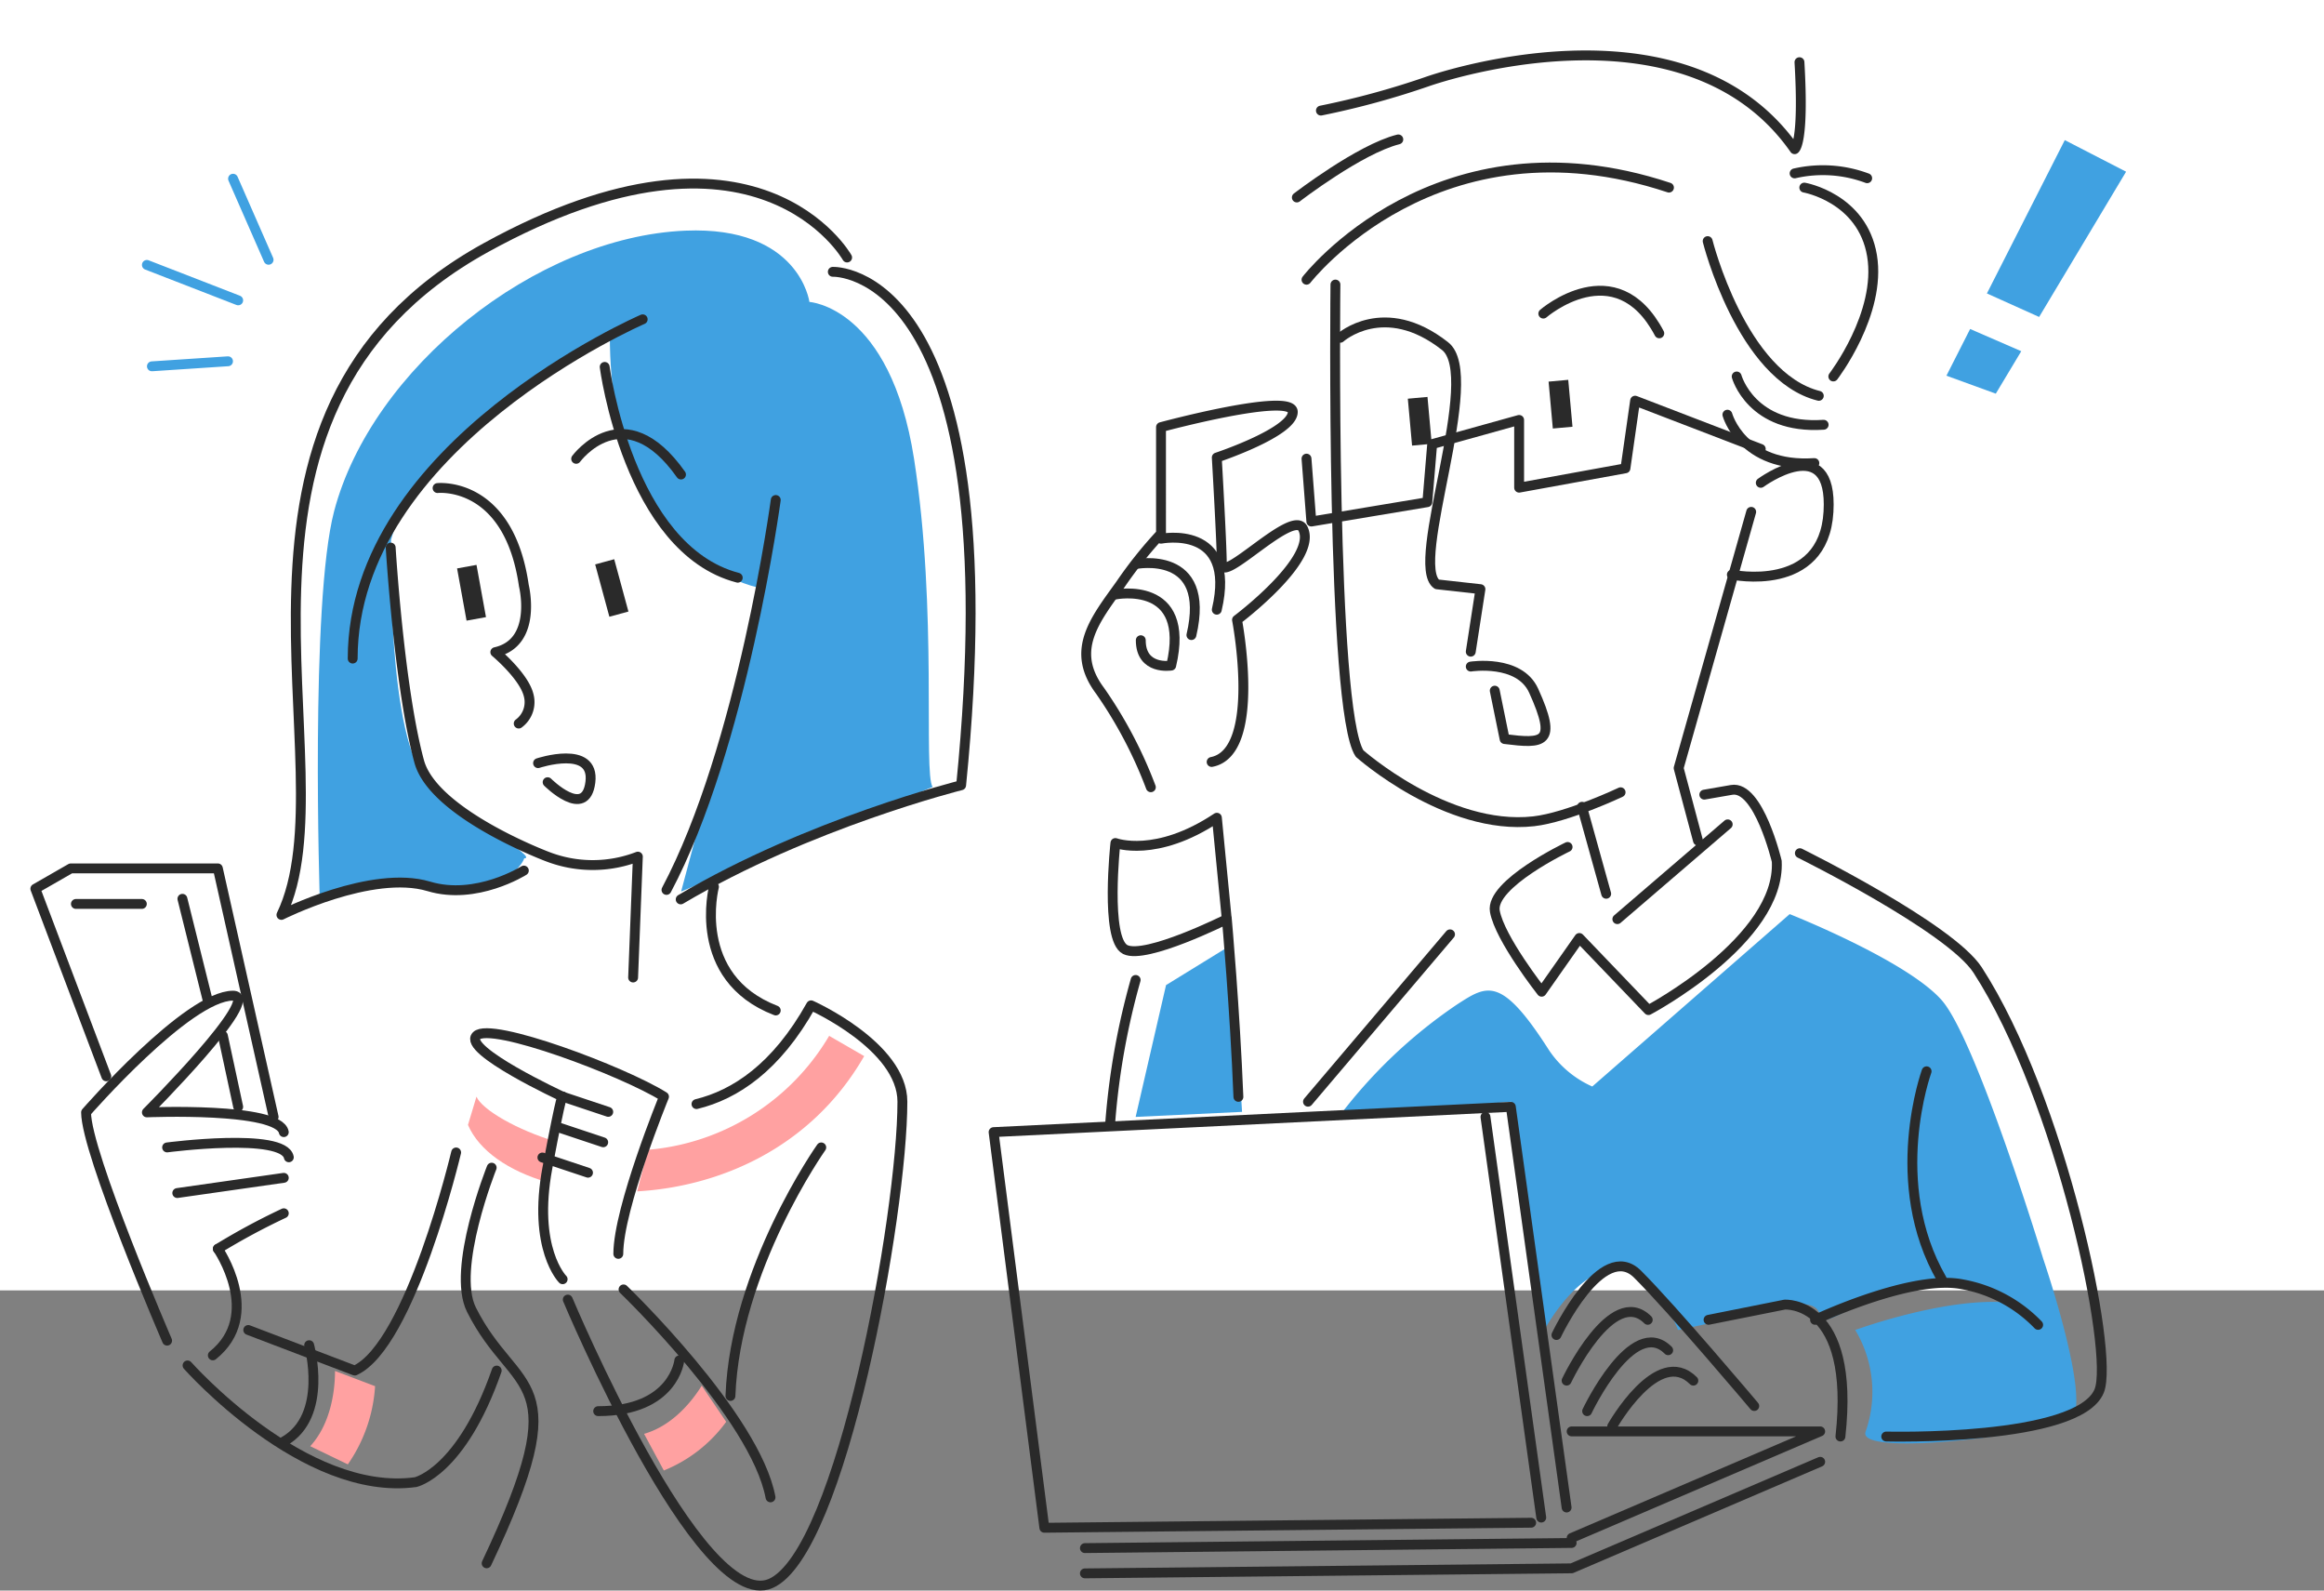 <svg xmlns="http://www.w3.org/2000/svg" viewBox="0 0 235.44 161.09"><rect x="0" y="0" width="235.44" height="161.09" fill="#808080" stroke="none"/><defs><style>.cls-1{fill:#fff;}.cls-2{fill:#ffa1a1;}.cls-3{fill:#40a1e1;}.cls-4,.cls-5,.cls-6{fill:none;stroke-linejoin:round;}.cls-4,.cls-5{stroke:#2a2a2a;}.cls-4,.cls-6{stroke-linecap:round;}.cls-5{stroke-width:2px;}.cls-6{stroke:#40a1e1;}</style></defs><title>illust-human-2</title><g id="レイヤー_2" data-name="レイヤー 2"><g id="レイヤー_1-2" data-name="レイヤー 1"><rect class="cls-1" width="235.44" height="130.69"/><path class="cls-2" d="M48.27,111.07l-.86,2.86c1.11,2.59,4.08,4.66,8.06,5.81l.87-4.11C52.35,114.43,48.84,112.39,48.27,111.07Z"/><path class="cls-2" d="M84,104.91a23.63,23.63,0,0,1-18.36,11.54l-1.09,4.21c8.09-.46,17.54-4.21,23-13.7Z"/><path class="cls-2" d="M65.25,145.22l2,3.71A14.53,14.53,0,0,0,73.57,144l-2.48-3.66C70.23,141.73,68.25,144.36,65.25,145.22Z"/><path class="cls-2" d="M33.94,138.85c0,1.88-.38,5.29-2.51,7.62l3.81,1.84A15.58,15.58,0,0,0,38,140.39Z"/><path class="cls-3" d="M94.48,79.7,69,90.3s6.74-25,7.71-30.82c0,0-14.93-2.89-14.93-25.53,0,0-19.27,9.63-22.16,20.71,0,0-.48,20.71,3.86,24.56s11.07,7.71,9.63,7.71c0,0-1.17,3.88-10.11,2.88-4.34-.48-10.6,1.45-10.6,1.45s-1-30.18,1.45-39.49C37.66,37.32,54.25,24,69.44,23.36,81,22.88,82,30.58,82,30.58s8.19.48,10.6,15.89S93.52,78.26,94.48,79.7Z"/><path class="cls-4" d="M39.58,55.46s.86,14.22,2.89,21.67c1.45,5.3,13,9.63,13,9.63a12.7,12.7,0,0,0,9.15,0L64.14,99"/><path class="cls-4" d="M44.33,49.43s7.2-.78,8.74,9.88c0,0,1.44,5.78-2.89,6.74,0,0,2.89,2.41,3.37,4.34a2.69,2.69,0,0,1-1,2.89"/><path class="cls-4" d="M54.51,77.29s5.78-1.92,5.3,1.93-4.33,0-4.33,0"/><line class="cls-5" x1="47.29" y1="57.39" x2="48.25" y2="62.68"/><line class="cls-5" x1="61.26" y1="56.9" x2="62.7" y2="62.2"/><path class="cls-4" d="M72.33,89.81S69.92,99,78.59,102.34"/><path class="cls-4" d="M57.52,131.62s13.35,31.84,20.54,28.76,13.36-37.5,13.36-48.8c0-5.65-9.25-9.76-9.25-9.76-3.52,6.3-7.7,9.05-11.61,10"/><path class="cls-4" d="M57,129.56s-3.08-3.08-1.54-11.3S57,111.07,57,111.07s-10.18-4.71-8.73-6.17,14.9,3.6,19,6.17c0,0-4.63,11.3-4.63,15.92"/><path class="cls-4" d="M63.17,130.59s13.35,12.84,14.89,21.06"/><path class="cls-4" d="M83.2,116.21S74.47,128.53,74,141.38"/><path class="cls-4" d="M46.21,116.72s-4.62,19.52-10.27,22.09L25.15,134.7"/><path class="cls-4" d="M19,138.29S30.8,151.65,42.1,150.11c0,0,4.63-1,8.22-11.3"/><path class="cls-4" d="M49.81,118.26s-4.11,10.27-2.05,14.38c4.46,8.92,10.78,6.17,1.54,25.69"/><path class="cls-4" d="M35.73,66.7c0-21.67,29.38-34.36,29.38-34.36"/><path class="cls-4" d="M28.75,114.66c-.51-2.56-13.87-2-13.87-2s11.81-11.82,8.73-11.82c-4.59,0-14.89,11.82-14.89,11.82,0,4.11,8.21,23.12,8.21,23.12"/><path class="cls-4" d="M16.93,116.21s11.82-1.55,12.33,1"/><line class="cls-4" x1="17.96" y1="120.83" x2="28.75" y2="119.29"/><path class="cls-4" d="M28.75,122.88a68.64,68.64,0,0,0-6.68,3.6"/><path class="cls-4" d="M22.07,126.48s4.62,6.68-.51,10.79"/><polyline class="cls-4" points="10.77 109.01 3.58 90.01 7.17 87.95 22.07 87.95 27.72 113.12"/><line class="cls-4" x1="18.48" y1="91.03" x2="21.04" y2="101.31"/><line class="cls-4" x1="22.58" y1="104.9" x2="24.13" y2="112.1"/><line class="cls-4" x1="7.69" y1="91.55" x2="14.37" y2="91.55"/><path class="cls-4" d="M61.26,37.16s2.4,18.46,13.48,21.35"/><path class="cls-4" d="M84.37,27.53s18.3-.8,13,52c0,0-15.41,3.85-28.41,11.56"/><path class="cls-4" d="M78.59,50.64s-3.37,25-11.07,39.49"/><path class="cls-4" d="M85.82,26.08s-9.08-16.16-36.6-1c-30.83,17-13.49,52.66-20.71,67.58,0,0,9.15-4.62,14.93-2.89,4.81,1.45,9.63-1.6,9.63-1.6"/><line class="cls-6" x1="23.61" y1="18.1" x2="27.21" y2="26.31"/><line class="cls-6" x1="14.88" y1="26.83" x2="24.13" y2="30.42"/><line class="cls-6" x1="15.39" y1="37.1" x2="23.1" y2="36.59"/><line class="cls-4" x1="57" y1="111.07" x2="61.62" y2="112.61"/><line class="cls-4" x1="56.49" y1="114.15" x2="61.11" y2="115.69"/><line class="cls-4" x1="54.95" y1="117.23" x2="59.57" y2="118.77"/><path class="cls-4" d="M68.82,137.78s-.52,5.14-8.22,5.14"/><path class="cls-4" d="M31.32,136.24s2,7.19-2.57,9.76"/><path class="cls-4" d="M58.37,46.47s4.84-6.6,10.62,1.59"/><polygon class="cls-3" points="118.13 99.77 115.05 113.12 125.83 112.61 124.81 95.66 118.13 99.77"/><path class="cls-3" d="M207,127.51s-6.75-22.17-10.28-26.2-15.41-8.73-15.41-8.73l-20,17.46a10.31,10.31,0,0,1-4.37-3.66c-4.88-7.64-6.29-6.61-9.37-4.62a50.12,50.12,0,0,0-11.95,11.36l17.47-1.54,3.08,23.63s3.08-6.16,7.19-6.68S170,134.7,170,134.7l9.76-2.06s4.11-1.54,4.62.52,5.66-3.6,12.33-3.6a63.3,63.3,0,0,1,7,2.39c-6.32-.71-15.76,2.75-15.76,2.75A12.18,12.18,0,0,1,189,145c-1,2.78,20.22,0,21.06-1.54C211.51,140.74,207,127.51,207,127.51Z"/><path class="cls-4" d="M135.29,28.82s-.49,43.09,2.45,47.5c0,0,8.82,7.84,17.63,6.86,3.44-.39,8.81-2.94,8.81-2.94"/><line class="cls-4" x1="162.72" y1="90.52" x2="160.27" y2="81.71"/><polyline class="cls-4" points="177.41 51.84 170.06 77.79 172.02 85.14"/><path class="cls-4" d="M178.38,48.9s7.35-5.39,6.86,2.94-9.79,6.36-9.79,6.36"/><polyline class="cls-4" points="132.36 46.45 132.85 52.82 144.6 50.86 145.09 44.98 153.9 42.53 153.9 49.39 164.67 47.43 165.65 40.58 178.38 45.47"/><path class="cls-4" d="M149,67.51s4.91-.77,6.37,2.44c2.45,5.39,1,5.39-2.94,4.9l-1-4.9"/><path class="cls-4" d="M122.75,77.17c5.14-1,2.57-14.39,2.57-14.39s8.22-6.16,6.68-9.24c-1-2.06-8.22,5.65-8.22,3.59s-.51-10.79-.51-10.79,7.7-2.56,7.7-4.62-13.35,1.54-13.35,1.54V54.05a43.44,43.44,0,0,0-4.11,5.14c-2.57,3.59-5.14,6.67-2.06,10.78a44.31,44.31,0,0,1,5.14,9.76"/><path class="cls-4" d="M117.62,54.56s7.7-1.54,5.65,7.19"/><path class="cls-4" d="M115.05,57.13s7.7-1.54,5.65,7.19"/><path class="cls-4" d="M113,60.21s7.71-1.54,5.65,7.2c0,0-3.08.51-3.08-2.57"/><path class="cls-4" d="M113,85.38s4.11,1.55,10.28-2.56l1,10.27S116.07,97.2,114,96.17,113,85.38,113,85.38Z"/><path class="cls-4" d="M115.05,99.25a73.41,73.41,0,0,0-2.57,14.39"/><path class="cls-4" d="M124.29,93.09s.82,9.16,1.17,18"/><line class="cls-4" x1="132.51" y1="111.58" x2="146.9" y2="94.63"/><path class="cls-4" d="M158.81,85.78s-7.86,3.75-7.37,6.51,4.74,8.15,4.74,8.15L160,95l7,7.3s13.42-7.1,13-15.07c0,0-1.83-7.72-4.58-7.23l-2.76.48"/><line class="cls-4" x1="175.03" y1="83.49" x2="163.85" y2="93.09"/><path class="cls-4" d="M182.34,86.41s15.17,7.5,18,11.82c8.43,13,13.87,38.78,12.33,42.63-2.06,5.14-21.58,4.63-21.58,4.63"/><path class="cls-4" d="M186.45,145.49c1.54-13.87-5.65-13.36-5.65-13.36l-7.71,1.54"/><path class="cls-4" d="M183.88,133.67s9.76-4.62,14.9-3.6a14.14,14.14,0,0,1,7.7,4.11"/><path class="cls-4" d="M195.18,108.5s-4.11,11.3,1.54,21.06"/><polyline class="cls-4" points="158.71 152.68 153.06 112.1 100.66 114.66 105.8 154.73 155.12 154.22"/><line class="cls-4" x1="109.91" y1="156.79" x2="159.22" y2="156.27"/><polyline class="cls-4" points="109.91 159.35 159.22 158.84 184.4 148.05"/><polyline class="cls-4" points="159.22 155.76 184.4 144.97 159.22 144.97"/><path class="cls-4" d="M177.72,142.4s-8.22-9.76-11.82-13.35-8.22,6.16-8.22,6.16"/><path class="cls-4" d="M166.93,133.67c-3.6-3.6-8.22,6.16-8.22,6.16"/><path class="cls-4" d="M169,136.75c-3.59-3.59-8.21,6.17-8.21,6.17"/><path class="cls-4" d="M171.55,139.83c-3.59-3.59-8.22,4.63-8.22,4.63"/><line class="cls-5" x1="143.62" y1="40.29" x2="144.05" y2="45.04"/><line class="cls-5" x1="157.88" y1="38.56" x2="158.31" y2="43.31"/><path class="cls-4" d="M156.35,31.76s7.34-6.36,11.75,2"/><path class="cls-4" d="M135.78,34.21s4.44-4,10.6.83c3.91,3-3.74,22.18-.8,24.14l4.4.49L149,66"/><path class="cls-4" d="M173,24.42s3.43,13.71,11.26,15.67"/><path class="cls-4" d="M175.94,38.13s1.47,5.38,8.81,4.89"/><path class="cls-4" d="M175,42s1.47,5.39,8.81,4.9"/><path class="cls-4" d="M185.73,38.13s4.9-6.37,3.92-12.24S182.79,19,182.79,19"/><path class="cls-4" d="M182.3,6.3c.49,8.32-.49,8.81-.49,8.81C170.55-1,144.6,8.26,144.6,8.26a83.92,83.92,0,0,1-10.78,2.94"/><path class="cls-4" d="M181.81,17.56a12.81,12.81,0,0,1,7.35.49"/><line class="cls-4" x1="156.14" y1="153.7" x2="150.49" y2="113.12"/><path class="cls-4" d="M132.36,28.33S145.58,11.2,169.08,19"/><path class="cls-4" d="M131.38,20s6.36-4.9,10.28-5.88"/><polygon class="cls-3" points="197.19 38.05 202.19 39.87 204.77 35.57 199.59 33.32 197.19 38.05"/><polygon class="cls-3" points="215.39 17.39 209.18 14.19 201.29 29.72 206.58 32.1 215.39 17.39"/></g></g></svg>
